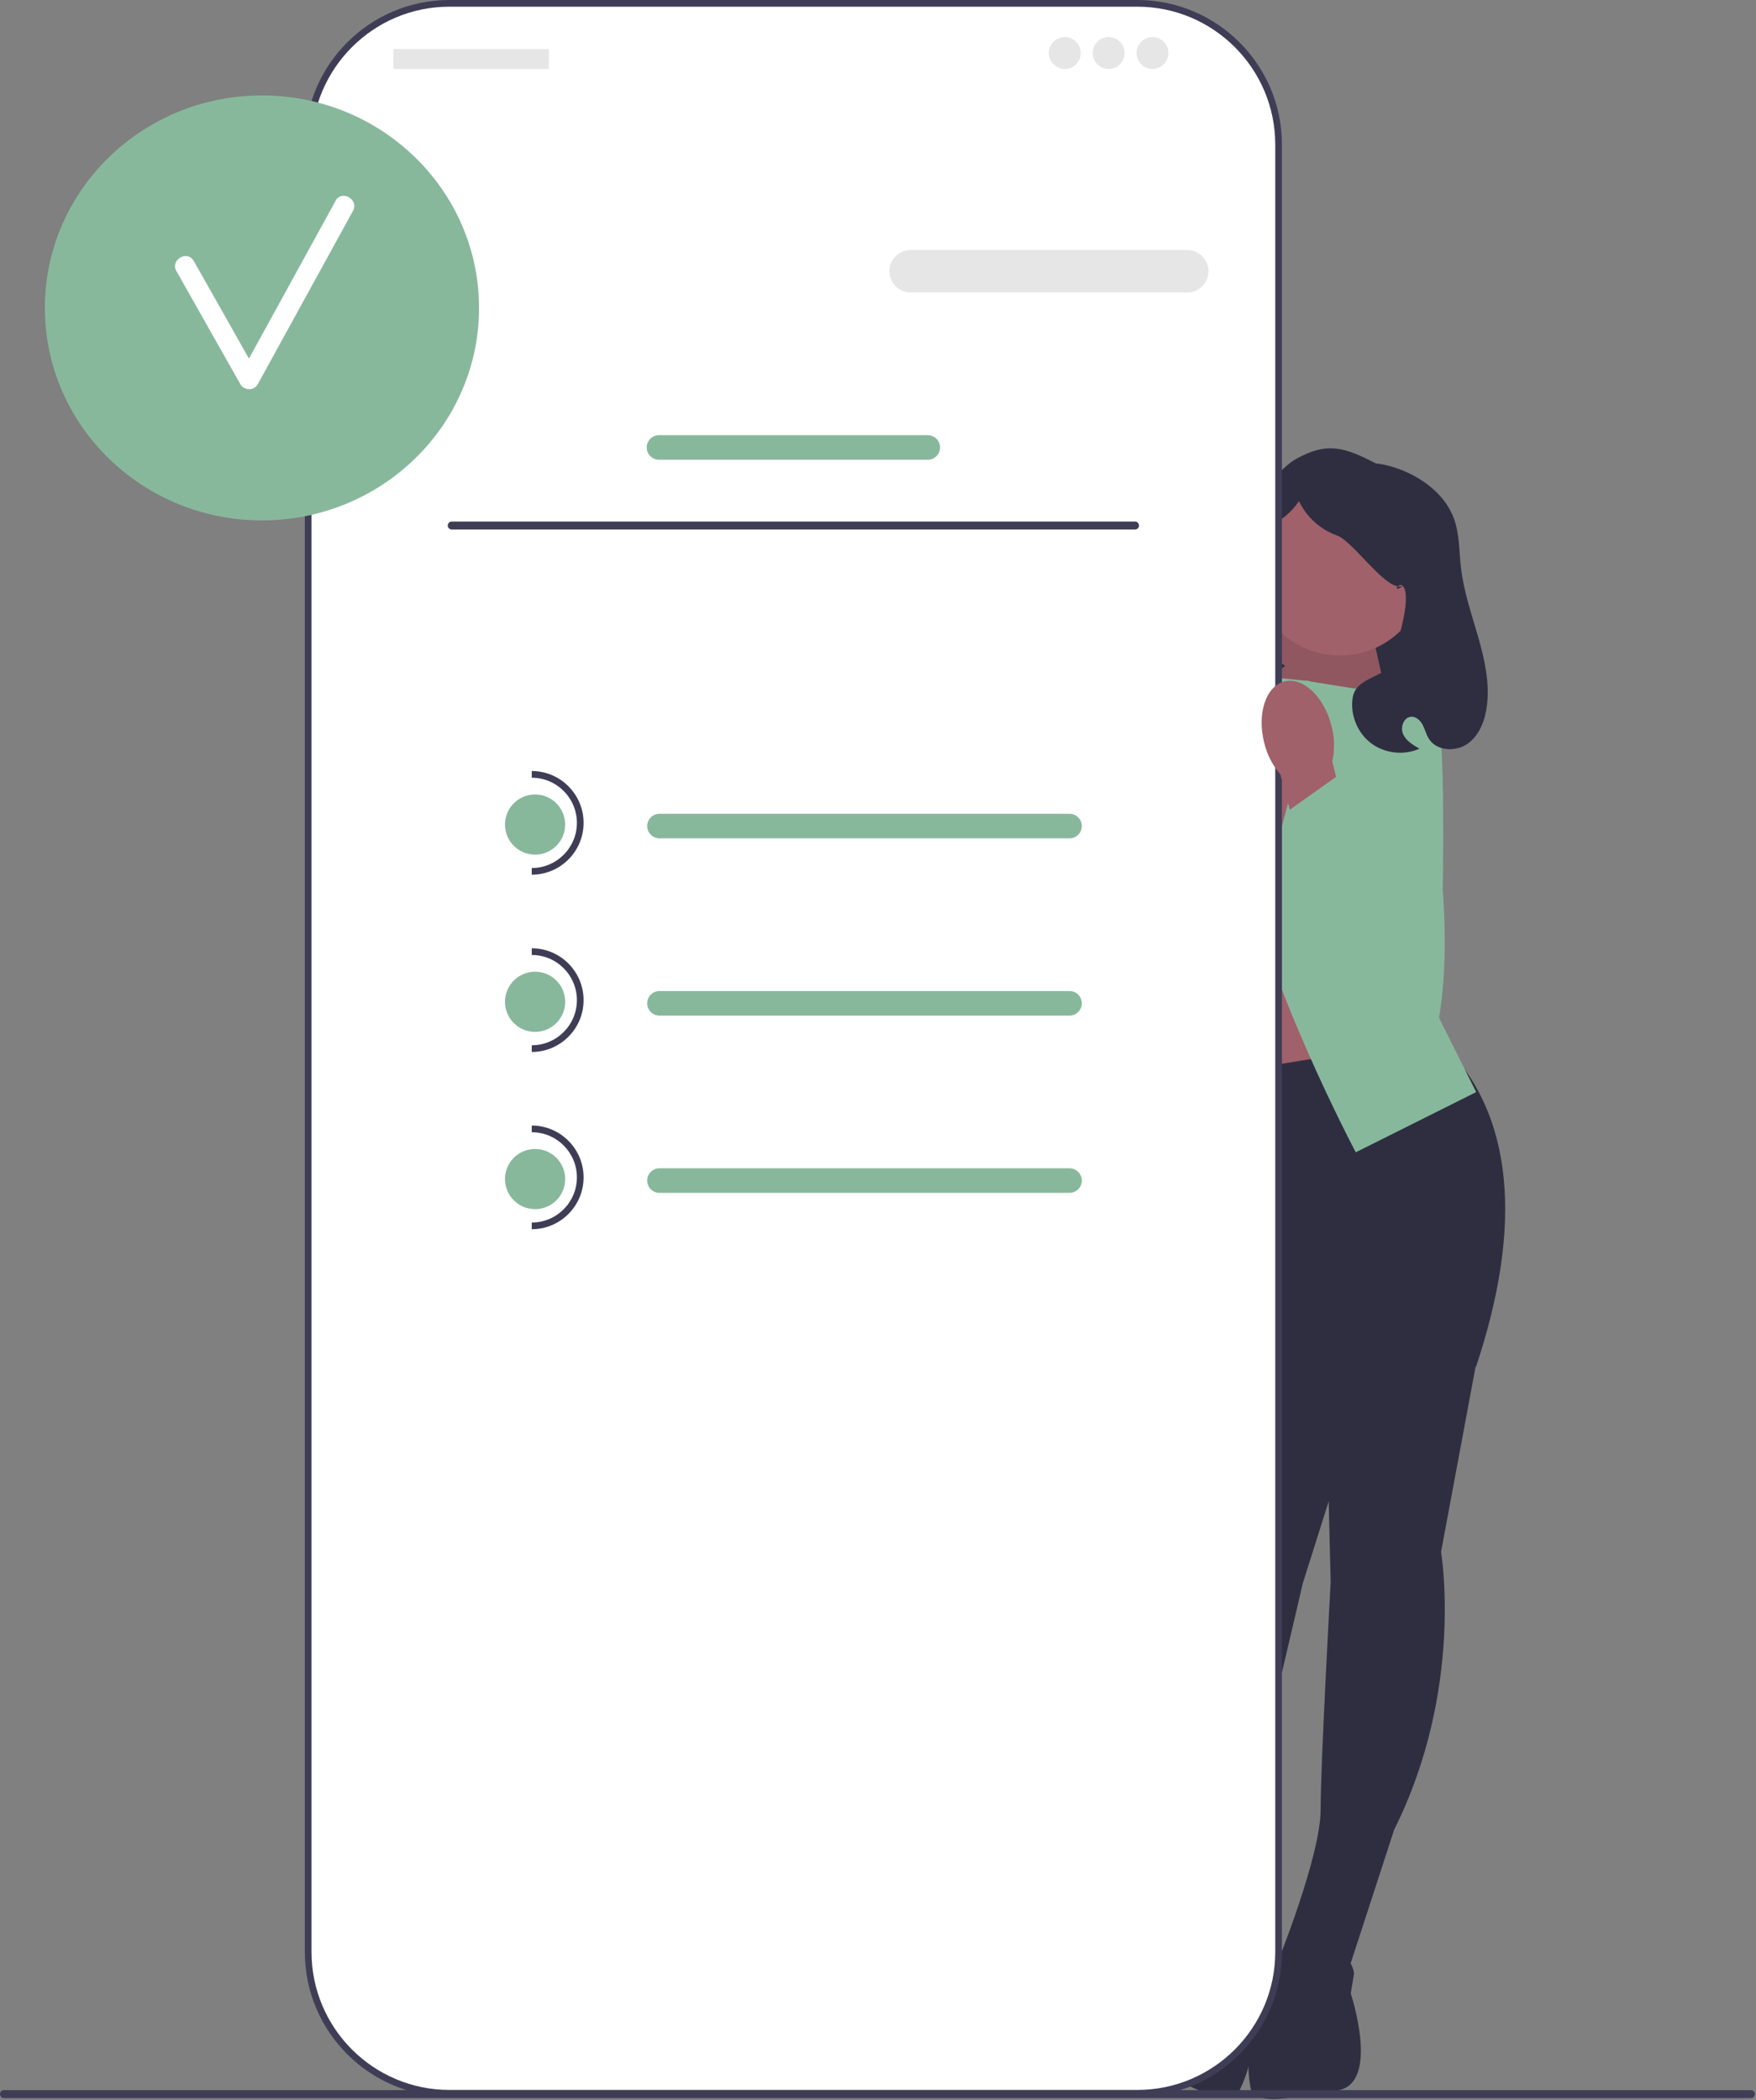 <svg xmlns="http://www.w3.org/2000/svg" width="525" height="628" viewBox="0 0 525 628" fill="none"><rect x="0" y="0" width="525" height="628" fill="#808080" stroke="none"/><g clip-path="url(#clip0_920_65)"><path d="M420.809 216.844H369.047V199.8C369.047 171.232 392.24 148.038 420.809 148.038L420.809 216.844Z" fill="#2F2E41"></path><path d="M409.336 185.026L418.236 225.056L366.084 216.396L387.336 178.538L409.336 185.026Z" fill="#A0616A"></path><path opacity="0.1" d="M409.336 185.026L418.236 225.056L366.084 216.396L387.336 178.538L409.336 185.026Z" fill="black"></path><path d="M359.336 344.538H409.336V270.538H359.336V344.538Z" fill="#A0616A"></path><path d="M441.836 405.038L430.836 464.038C430.836 464.038 437.836 505.038 416.836 547.038L402.836 590.038L381.836 587.038C381.836 587.038 394.836 555.038 394.836 541.038C394.836 527.038 397.836 473.038 397.836 473.038L396.336 411.42L441.836 405.038Z" fill="#2F2E41"></path><path d="M378.835 586.038C378.835 586.038 402.835 577.038 404.835 590.038L403.835 596.038C403.835 596.038 412.835 623.038 399.835 625.038C386.835 627.038 374.835 630.038 373.835 624.038C372.835 618.038 372.851 610.549 375.343 605.293C377.835 600.038 378.835 586.038 378.835 586.038Z" fill="#2F2E41"></path><path d="M366.134 395.887L360.292 455.618C360.292 455.618 342.166 493.054 350.657 539.237L352.146 584.435L373.152 587.393C373.152 587.393 369.564 553.04 373.457 539.593C377.351 526.145 389.487 473.441 389.487 473.441L408.065 414.671L366.134 395.887Z" fill="#2F2E41"></path><path d="M376.311 587.267C376.311 587.267 355.761 571.947 350.224 583.878L349.516 589.92C349.516 589.92 333.362 613.351 345.293 618.888C357.224 624.425 367.916 630.643 370.545 625.158C373.175 619.673 375.242 612.475 374.31 606.734C373.378 600.993 376.311 587.267 376.311 587.267Z" fill="#2F2E41"></path><path d="M429.836 310.538C453.355 332.486 455.1 367.212 441.336 408.538C441.336 408.538 397.336 438.538 365.336 400.538L349.336 323.538L429.836 310.538Z" fill="#2F2E41"></path><path d="M390.336 203.538L415.336 207.538L413.336 270.538L441.336 326.538L405.336 344.538C405.336 344.538 377.336 291.538 372.336 258.538C367.336 225.538 370.336 201.538 370.336 201.538L390.336 203.538Z" fill="#88B89C"></path><path d="M371.336 205.538L346.336 209.538L348.336 272.538L342.336 330.538L356.336 346.538C356.336 346.538 384.336 293.538 389.336 260.538C394.336 227.538 391.336 203.538 391.336 203.538L371.336 205.538Z" fill="#88B89C"></path><path d="M401.334 207.039L406.834 205.539C406.834 205.539 426.334 203.039 429.334 211.039C432.334 219.039 431.334 266.039 431.334 266.039C431.334 266.039 436.494 323.724 416.414 324.381C396.334 325.039 400.334 277.039 400.334 277.039L401.334 207.039Z" fill="#88B89C"></path><path d="M400.608 196.012C414.901 196.012 426.489 184.425 426.489 170.131C426.489 155.837 414.901 144.25 400.608 144.25C386.314 144.25 374.727 155.837 374.727 170.131C374.727 184.425 386.314 196.012 400.608 196.012Z" fill="#A0616A"></path><path d="M368.335 209.039L362.835 207.539C362.835 207.539 343.335 205.039 340.335 213.039C337.335 221.039 338.335 268.039 338.335 268.039C338.335 268.039 333.175 325.724 353.255 326.381C373.335 327.039 369.335 279.039 369.335 279.039L368.335 209.039Z" fill="#88B89C"></path><path d="M385.658 205.751C380.106 204.342 373.811 210.272 371.597 218.999C370.664 222.474 370.578 226.12 371.343 229.635L368.958 239.555L368.782 239.546L349.964 283.895C345.589 294.207 346.051 306.045 351.632 315.757C354.952 321.535 359.31 325.419 364.427 321.454C372.918 314.875 378.464 277.205 380.996 255.565L386.851 233.57C389.201 230.845 390.864 227.597 391.701 224.098C393.916 215.374 391.21 207.16 385.658 205.751Z" fill="#A0616A"></path><path d="M351.06 191.069C352.377 187.066 354.975 183.562 356.138 179.512C357.682 174.134 360.969 186.064 361.29 180.479C361.899 169.862 378.103 142.552 387.353 137.307C396.603 132.061 401.916 133.642 411.34 138.569C411.34 138.569 415.915 138.86 421.61 141.672C427.305 144.484 432.431 148.987 434.647 154.939C436.402 159.658 436.208 164.839 436.795 169.839C438.429 183.769 446.238 197.017 444.562 210.942C444.039 215.287 442.387 219.779 438.835 222.335C435.283 224.89 429.544 224.612 427.206 220.913C426.408 219.651 426.071 218.154 425.387 216.826C424.703 215.499 423.468 214.261 421.975 214.302C419.731 214.364 418.589 217.375 419.474 219.438C420.359 221.501 422.438 222.746 424.39 223.854C419.741 225.945 413.974 225.294 409.908 222.218C405.843 219.143 403.647 213.77 404.395 208.727C405.449 201.621 415.802 203.092 417.021 196.012C417.909 190.859 421.027 182.235 420.177 177.075C419.328 171.915 415.25 178.163 419.546 175.181C414.819 177.46 404.709 161.871 399.761 160.125C394.812 158.379 390.617 154.599 388.367 149.858C383.118 157.467 378.501 155.4 376.622 164.45C374.742 173.5 376.48 194.06 384.22 199.112C381.122 201.226 378.653 204.248 377.2 207.705C376.376 209.663 375.843 211.805 374.476 213.432C371.866 216.538 367.047 216.727 363.206 215.421C358.443 213.801 354.371 210.245 352.125 205.743C349.88 201.241 349.489 195.848 351.06 191.069Z" fill="#2F2E41"></path><path d="M0 626.135C0 626.795 0.53 627.325 1.19 627.325H523.48C524.14 627.325 524.67 626.795 524.67 626.135C524.67 625.475 524.14 624.945 523.48 624.945H1.19C0.53 624.945 0 625.475 0 626.135Z" fill="#3F3D56"></path><path d="M340.037 1H134.369C111.046 1 92.139 19.907 92.139 43.23V583.663C92.139 606.986 111.046 625.893 134.369 625.893H340.037C363.36 625.893 382.267 606.986 382.267 583.663V43.23C382.267 19.907 363.36 1 340.037 1Z" fill="white"></path><path d="M340.038 626.892H134.369C110.532 626.892 91.139 607.5 91.139 583.663V43.23C91.139 19.393 110.532 0 134.369 0H340.038C363.875 0 383.268 19.393 383.268 43.23V583.663C383.268 607.5 363.874 626.892 340.038 626.892ZM134.369 2C111.634 2 93.139 20.496 93.139 43.23V583.663C93.139 606.397 111.634 624.892 134.369 624.892H340.038C362.772 624.892 381.268 606.397 381.268 583.663V43.23C381.268 20.496 362.772 2 340.038 2H134.369Z" fill="#3F3D56"></path><path d="M75.145 94.566C73.339 94.566 71.871 96.035 71.871 97.84V124.032C71.871 125.837 73.339 127.306 75.145 127.306C76.951 127.306 78.419 125.837 78.419 124.032V97.84C78.419 96.035 76.951 94.566 75.145 94.566Z" fill="#3F3D56"></path><path d="M354.935 87.461H272.267C268.761 87.461 265.908 84.609 265.908 81.102C265.908 77.596 268.761 74.743 272.267 74.743H354.935C358.441 74.743 361.294 77.596 361.294 81.102C361.294 84.609 358.441 87.461 354.935 87.461Z" fill="#E6E6E6"></path><path d="M277.383 137.469H197.026C195 137.469 193.352 135.82 193.352 133.795C193.352 131.769 195 130.121 197.026 130.121H277.383C279.409 130.121 281.056 131.769 281.056 133.795C281.056 135.82 279.409 137.469 277.383 137.469Z" fill="#88B89C"></path><path d="M78.323 155.601C114.166 155.601 143.222 127.157 143.222 92.07C143.222 56.982 114.166 28.538 78.323 28.538C42.48 28.538 13.424 56.982 13.424 92.07C13.424 127.157 42.48 155.601 78.323 155.601Z" fill="#88B89C"></path><path d="M100.349 60.025C91.709 75.757 83.069 91.49 74.428 107.223C68.922 97.493 63.445 87.746 57.925 78.025C56.019 74.667 50.833 77.687 52.744 81.053C59.143 92.323 65.476 103.63 71.875 114.9C72.969 116.827 75.973 116.872 77.056 114.9C86.547 97.618 96.038 80.335 105.53 63.053C107.389 59.666 102.21 56.636 100.349 60.025Z" fill="white"></path><path d="M163.805 14.658H117.927C117.756 14.658 117.617 14.797 117.617 14.968V20.309C117.617 20.481 117.756 20.619 117.927 20.619H163.805C163.976 20.619 164.115 20.481 164.115 20.309V14.968C164.115 14.797 163.976 14.658 163.805 14.658Z" fill="#E6E6E6"></path><path d="M318.337 20.619C320.971 20.619 323.106 18.484 323.106 15.85C323.106 13.216 320.971 11.081 318.337 11.081C315.704 11.081 313.568 13.216 313.568 15.85C313.568 18.484 315.704 20.619 318.337 20.619Z" fill="#E6E6E6"></path><path d="M331.453 20.619C334.086 20.619 336.222 18.484 336.222 15.85C336.222 13.216 334.086 11.081 331.453 11.081C328.819 11.081 326.684 13.216 326.684 15.85C326.684 18.484 328.819 20.619 331.453 20.619Z" fill="#E6E6E6"></path><path d="M344.566 20.619C347.2 20.619 349.335 18.484 349.335 15.85C349.335 13.216 347.2 11.081 344.566 11.081C341.932 11.081 339.797 13.216 339.797 15.85C339.797 18.484 341.932 20.619 344.566 20.619Z" fill="#E6E6E6"></path><path d="M133.869 157.135C133.869 157.795 134.399 158.325 135.059 158.325H339.349C340.009 158.325 340.539 157.795 340.539 157.135C340.539 156.475 340.009 155.945 339.349 155.945H135.059C134.399 155.945 133.869 156.475 133.869 157.135Z" fill="#3F3D56"></path><path d="M319.759 250.666H197.161C195.135 250.666 193.486 249.018 193.486 246.992C193.486 244.966 195.135 243.318 197.161 243.318H319.759C321.785 243.318 323.432 244.966 323.432 246.992C323.432 249.018 321.785 250.666 319.759 250.666Z" fill="#88B89C"></path><path d="M319.759 303.666H197.161C195.135 303.666 193.486 302.018 193.486 299.992C193.486 297.966 195.135 296.318 197.161 296.318H319.759C321.785 296.318 323.432 297.966 323.432 299.992C323.432 302.018 321.785 303.666 319.759 303.666Z" fill="#88B89C"></path><path d="M319.759 356.666H197.161C195.135 356.666 193.486 355.018 193.486 352.992C193.486 350.966 195.135 349.318 197.161 349.318H319.759C321.785 349.318 323.432 350.966 323.432 352.992C323.432 355.018 321.785 356.666 319.759 356.666Z" fill="#88B89C"></path><path d="M159.977 255.538C164.947 255.538 168.977 251.509 168.977 246.538C168.977 241.568 164.947 237.538 159.977 237.538C155.006 237.538 150.977 241.568 150.977 246.538C150.977 251.509 155.006 255.538 159.977 255.538Z" fill="#88B89C"></path><path d="M158.977 261.538V259.538C166.42 259.538 172.477 253.482 172.477 246.038C172.477 238.594 166.42 232.538 158.977 232.538V230.538C167.523 230.538 174.477 237.491 174.477 246.038C174.477 254.585 167.523 261.538 158.977 261.538Z" fill="#3F3D56"></path><path d="M159.977 308.538C164.947 308.538 168.977 304.509 168.977 299.538C168.977 294.568 164.947 290.538 159.977 290.538C155.006 290.538 150.977 294.568 150.977 299.538C150.977 304.509 155.006 308.538 159.977 308.538Z" fill="#88B89C"></path><path d="M158.977 314.538V312.538C166.42 312.538 172.477 306.482 172.477 299.038C172.477 291.594 166.42 285.538 158.977 285.538V283.538C167.523 283.538 174.477 290.491 174.477 299.038C174.477 307.585 167.523 314.538 158.977 314.538Z" fill="#3F3D56"></path><path d="M159.977 361.538C164.947 361.538 168.977 357.509 168.977 352.538C168.977 347.568 164.947 343.538 159.977 343.538C155.006 343.538 150.977 347.568 150.977 352.538C150.977 357.509 155.006 361.538 159.977 361.538Z" fill="#88B89C"></path><path d="M158.977 367.538V365.538C166.42 365.538 172.477 359.482 172.477 352.038C172.477 344.594 166.42 338.538 158.977 338.538V336.538C167.523 336.538 174.477 343.491 174.477 352.038C174.477 360.585 167.523 367.538 158.977 367.538Z" fill="#3F3D56"></path><path d="M384.012 203.751C389.564 202.342 395.858 208.272 398.073 216.999C399.005 220.474 399.092 224.12 398.326 227.635L400.712 237.555L400.888 237.546L419.706 281.895C424.081 292.207 423.619 304.045 418.038 313.757C414.718 319.535 410.36 323.419 405.243 319.454C396.752 312.875 391.206 275.205 388.674 253.565L382.819 231.57C380.469 228.845 378.806 225.597 377.969 222.098C375.754 213.374 378.46 205.16 384.012 203.751Z" fill="#A0616A"></path><path d="M405.39 228.053L384.336 243.019L394.863 309.313L408.066 326.388L423.445 321.069L427.942 289.73L422.65 259.423L405.39 228.053Z" fill="#88B89C"></path></g><defs><clipPath id="clip0_920_65"><rect width="524.67" height="627.583" fill="white"></rect></clipPath></defs></svg>